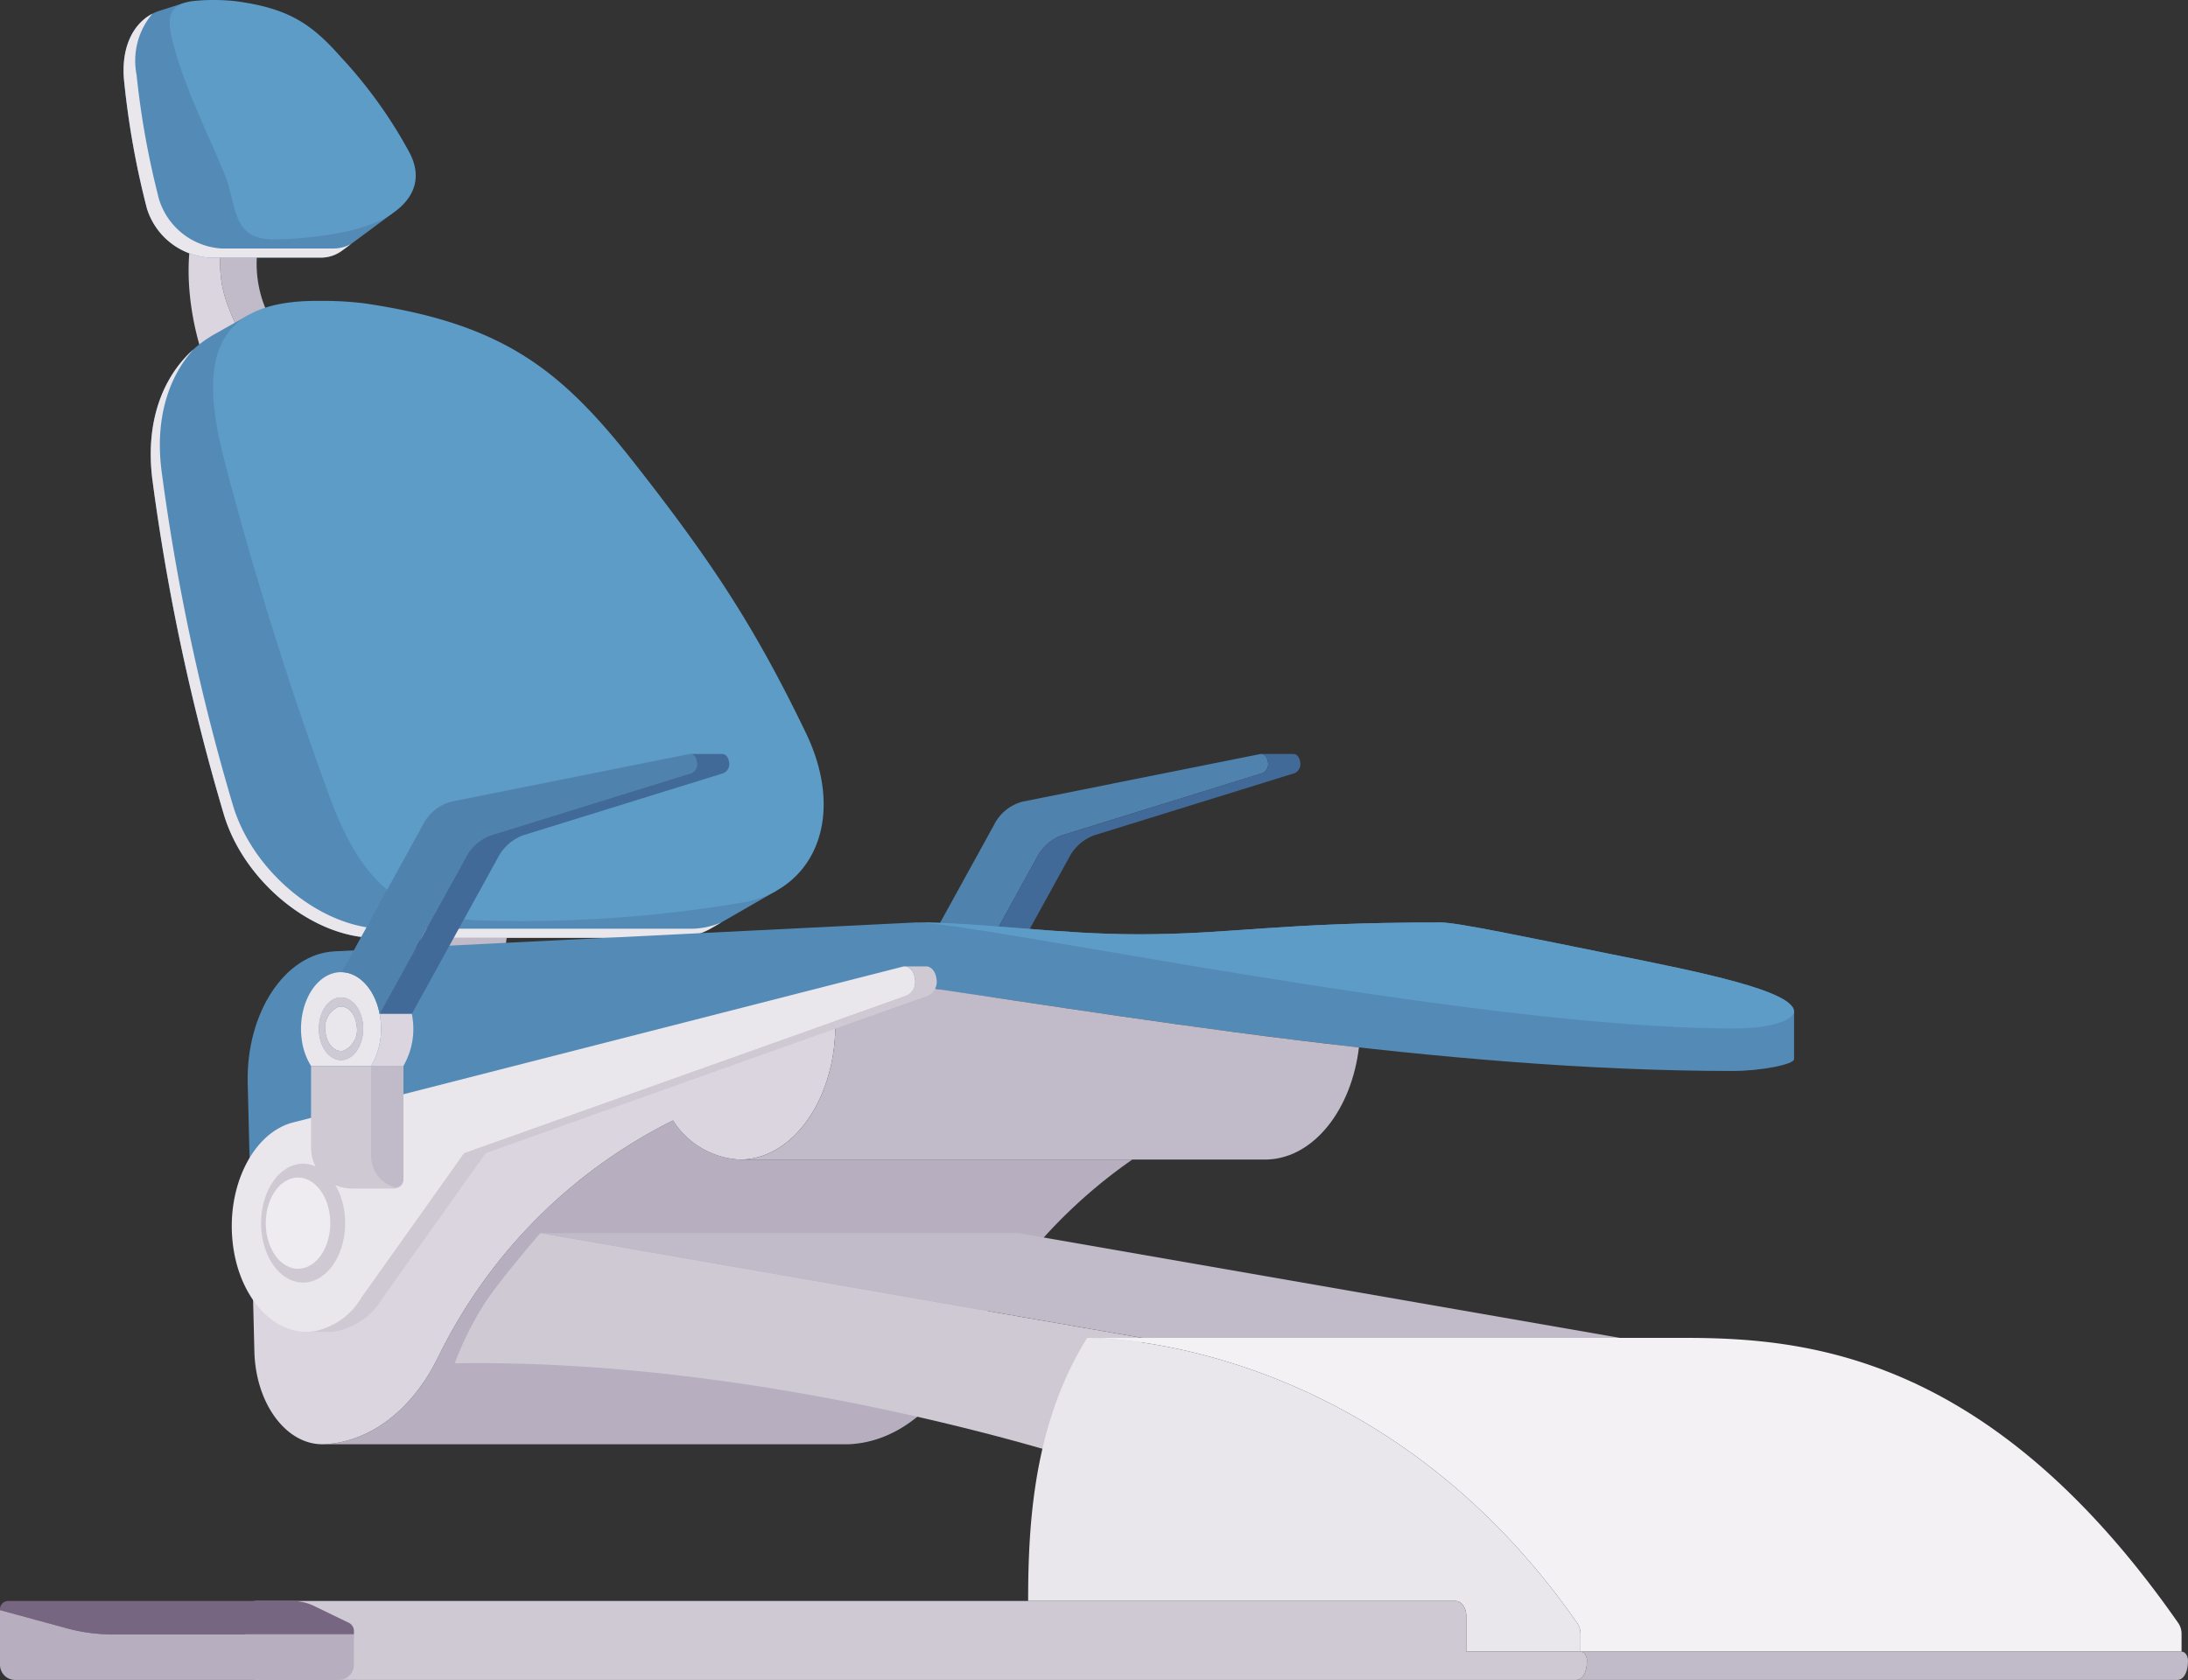 <?xml version="1.0" encoding="UTF-8"?><svg xmlns="http://www.w3.org/2000/svg" xmlns:xlink="http://www.w3.org/1999/xlink" height="140.7" preserveAspectRatio="xMidYMid meet" version="1.0" viewBox="-0.0 -0.0 183.2 140.7" width="183.2" zoomAndPan="magnify"><rect x="-0.0" y="-0.0" width="183.2" height="140.7" fill="#333333" stroke="none"/><g><g><path d="M42.318,87.356V79.86c0-3.198,1.832-5.792,4.096-5.792H39.218c-2.263,0-4.096,2.594-4.096,5.792v7.496c0,3.198,1.832,5.792,4.096,5.792H46.413C44.15,93.148,42.318,90.554,42.318,87.356Z" fill="#c1bac8"/></g><g><g><path d="M18.855,19.235h3.058a9.814,9.814,0,0,0,.317,6.598c1.382,3.819,3.648,4.643,3.767,4.686H22.939c-.119-.043-2.385-.868-3.767-4.686A9.814,9.814,0,0,1,18.855,19.235Z" fill="#c1bac8"/></g><g><path d="M17.542,15.609l1.313,3.626a9.814,9.814,0,0,0,.317,6.598c1.382,3.819,3.648,4.643,3.767,4.686l2.341,6.47a5.347,5.347,0,0,1-.729.05c-4.532,0-7.087-5.922-7.541-7.177C16.532,28.543,14.243,21.103,17.542,15.609Z" fill="#dad5df"/></g><g><path d="M32.857,17.871s-6.426-9.404-8.497-12.357A10.909,10.909,0,0,0,15.36.265L13.409.887V.887c-1.958.587-3.404,2.747-2.993,6.133a70.76,70.76,0,0,0,1.885,10.444,5.862,5.862,0,0,0,5.227,4.11h9.253a2.969,2.969,0,0,0,1.921-.633l0.0.006Z" fill="#548bb6"/></g><g><path d="M27.851,20.811H18.545a5.862,5.862,0,0,1-5.227-4.11A70.759,70.759,0,0,1,11.434,6.257,6.107,6.107,0,0,1,12.756,1.152c-1.613.836-2.704,2.871-2.339,5.868a70.76,70.76,0,0,0,1.885,10.444,5.862,5.862,0,0,0,5.227,4.11h9.253a2.969,2.969,0,0,0,1.921-.633l0.0.006.691-.512A3.128,3.128,0,0,1,27.851,20.811Z" fill="#e9e6ec"/></g><g><path d="M64.972,74.619S50.689,48.645,45.922,40.163C41.416,32.146,31.786,26.324,25.17,25.865a9.943,9.943,0,0,0-4.41.544l-2.529,1.43.003.002c-4.039,2.135-6.195,6.634-5.476,12.321A182.518,182.518,0,0,0,18.763,68.281c1.711,5.594,7.45,10.261,12.643,10.261H56.339a6.087,6.087,0,0,0,3.232-.814v0Z" fill="#548bb6"/></g><g><path d="M60.42,77.239a6.454,6.454,0,0,1-2.718.539H32.169c-5.192,0-10.932-4.667-12.643-10.261A182.476,182.476,0,0,1,13.522,39.4c-.528-4.176.493-7.71,2.672-10.139-2.698,2.42-4.022,6.266-3.435,10.902A182.518,182.518,0,0,0,18.763,68.281c1.711,5.594,7.45,10.261,12.643,10.261H56.339a6.087,6.087,0,0,0,3.232-.814v0Z" fill="#e9e6ec"/></g><g><path d="M53.002,38.637c-6.137-7.807-11.022-11.553-22.534-13.238a28.191,28.191,0,0,0-3.364-.2H26.505c-9.009,0-9.788,5.421-7.695,13.438,2.215,8.482,5.02,17.779,8.734,27.938,2.766,7.568,6.005,9.907,12.04,10.482A110.605,110.605,0,0,0,62.584,75.51c5.787-1.272,8.178-7.301,4.897-14.118C63.187,52.473,59.581,47.006,53.002,38.637Z" fill="#5d9cc6"/></g><g><path d="M28.492,4.724C26.067,1.992,24.151.681,19.676.092a17.326,17.326,0,0,0-3.371-.019c-2.723.274-2.302,2.003-1.445,4.809.907,2.968,2.416,6.064,3.913,9.62,1.116,2.648.529,5.543,4.153,5.543,1.736,0,6.516-.305,9.187-1.725,2.396-1.274,3.435-3.246,2.124-5.631A38.887,38.887,0,0,0,28.492,4.724Z" fill="#5d9cc6"/></g><g><g><path d="M105.602,63.144c.28,0,.526.291.566.695a.838.838,0,0,1-.444.904L88.943,69.947A3.878,3.878,0,0,0,86.787,71.87L79.605,84.911c-.392-2.046-1.698-3.456-3.169-3.493l6.772-12.296a3.736,3.736,0,0,1,2.435-1.992l19.879-3.979A.403.403,0,0,1,105.602,63.144Z" fill="#4f82ad"/></g><g><path d="M108.865,63.838c-.04-.404-.285-.695-.566-.695h-2.698c.28,0,.526.291.566.695a.838.838,0,0,1-.444.904L88.943,69.947a3.878,3.878,0,0,0-2.156,1.923L79.605,84.911h2.698L89.485,71.87a3.878,3.878,0,0,1,2.156-1.923L108.422,64.743A.838.838,0,0,0,108.865,63.838Z" fill="#426a98"/></g></g><g><path d="M61.967,97.111h0a7.024,7.024,0,0,1-5.616-3.274A43.38,43.38,0,0,0,36.7,113.631c-2.163,4.435-5.701,7.129-9.509,7.319-.034.002-.068.003-.102.004-.034.001-.067.001-.101.001H70.938q.101,0,.203-.005c3.807-.19,7.346-2.884,9.509-7.319A43.073,43.073,0,0,1,94.81,97.111Z" fill="#b7aebf"/></g><g><path d="M21.299,113.182c.108,4.35,2.636,7.773,5.689,7.773.034,0,.067-.001.101-.001.034-.001.068-.002.102-.004,3.807-.19,7.346-2.884,9.509-7.319A43.38,43.38,0,0,1,56.351,93.837,7.024,7.024,0,0,0,61.967,97.111l.07-.001q.105-.001.211-.006c4.402-.22,7.845-5.444,7.689-11.667-.021-.861-.059-2.418-.062-2.5-5.003.395-40.024,12.949-48.904,17.101Z" fill="#dad5df"/></g><g><path d="M134.953,79.922c-6.734-1.351-12.888-2.669-14.325-2.669-13.698,0-17.386.992-25.309.992-6.807,0-12.962-.992-18.64-.992L28.023,79.673c-4.169.208-7.43,5.156-7.283,11.053l.232,9.313c8.88-4.152,43.902-16.706,48.904-17.101l6.935-.346h0c17.231,2.479,43.95,7.1,68.253,7.1,2.417,0,5.151-.556,5.151-.986V84.731C150.216,82.983,142.304,81.397,134.953,79.922Z" fill="#548bb6"/></g><g><path d="M76.811,82.592l-6.935.346c.002.082.04,1.639.062,2.5.155,6.223-3.288,11.447-7.689,11.667q-.106.005-.211.006l-.07.001h43.95q.14,0,.281-.007c3.851-.192,6.968-4.215,7.584-9.386C99.826,86.161,86.742,84.02,76.811,82.592Z" fill="#c1bac8"/></g><g><path d="M134.953,79.922c-6.734-1.351-12.888-2.669-14.325-2.669-13.698,0-17.386.992-25.309.992-6.807,0-12.962-.992-18.64-.992,5.302,0,46.637,8.877,68.386,8.877,4.006,0,5.151-.97,5.151-1.399C150.216,82.983,142.304,81.397,134.953,79.922Z" fill="#5d9cc6"/></g><g><path d="M95.791,112.076A34.537,34.537,0,0,0,91.943,122.76s-26.582-9.03-53.864-8.585a26.106,26.106,0,0,1,2.454-4.944c1.141-1.827,4.708-5.96,4.708-5.96Z" fill="#cfc9d4"/></g><g><path d="M45.241 103.271L85.263 103.271 135.812 112.076 95.791 112.076 45.241 103.271z" fill="#c1bac8"/></g><g><g><path d="M76.607,81.947a1.305,1.305,0,0,1-.646,1.415L38.859,96.581,30.26,108.682a5.923,5.923,0,0,1-3.833,2.793,4.395,4.395,0,0,1-.768.068c-2.809,0-5.356-2.725-6.058-6.657-.899-5.021,1.403-9.979,4.945-10.884L75.593,80.954a.629.629,0,0,1,.156-.02C76.163,80.934,76.53,81.353,76.607,81.947Z" fill="#e9e6ec"/></g><g><path d="M78.406,81.947c-.076-.595-.444-1.014-.857-1.014H75.75c.414,0,.781.419.857,1.014a1.305,1.305,0,0,1-.646,1.415L38.859,96.581,30.26,108.682a5.924,5.924,0,0,1-3.833,2.793,4.393,4.393,0,0,1-.768.068h1.799a4.393,4.393,0,0,0,.768-.068,5.925,5.925,0,0,0,3.833-2.793l8.599-12.102L77.76,83.362A1.306,1.306,0,0,0,78.406,81.947Z" fill="#cfc9d4"/></g><g><path d="M21.918,101.551c-.346,2.706.924,5.293,2.836,5.783a2.54,2.54,0,0,0,.629.08c1.669,0,3.152-1.686,3.46-4.091.345-2.706-.924-5.293-2.838-5.783a2.541,2.541,0,0,0-.629-.08C23.708,97.46,22.225,99.146,21.918,101.551Z" fill="#cfc9d4"/></g><g><path d="M24.472,106.191c-1.467-.375-2.44-2.36-2.174-4.432.235-1.845,1.371-3.139,2.651-3.138a1.947,1.947,0,0,1,.484.062c1.467.376,2.441,2.36,2.176,4.432-.236,1.845-1.372,3.139-2.652,3.139a1.947,1.947,0,0,1-.484-.062Z" fill="#eeecf0"/></g></g><g><g><path d="M29.85,85.825a1.916,1.916,0,0,1-1.062,2.161.942.942,0,0,1-.236.03c-.624,0-1.177-.632-1.292-1.53A1.92,1.92,0,0,1,28.32,84.326a1.041,1.041,0,0,1,.235-.03C29.18,84.296,29.735,84.928,29.85,85.825Z" fill="#e9e6ec"/></g><g><path d="M30.381,85.69c.181,1.424-.491,2.791-1.496,3.05a1.388,1.388,0,0,1-.332.041c-.879,0-1.663-.891-1.824-2.157-.181-1.424.489-2.791,1.496-3.049a1.331,1.331,0,0,1,.33-.042C29.435,83.533,30.218,84.423,30.381,85.69Zm-1.593,2.296a1.913,1.913,0,0,0,1.06-2.161c-.113-.897-.669-1.529-1.293-1.529a1.041,1.041,0,0,0-.235.03,1.92,1.92,0,0,0-1.06,2.161c.115.898.668,1.53,1.292,1.53a.942.942,0,0,0,.236-.03Z" fill="#cfc9d4"/></g><g><path d="M31.079,89.273A6.172,6.172,0,0,0,31.851,85.315q-.026-.206-.064-.403c-.392-2.046-1.698-3.456-3.169-3.493l-.059-.001a2.417,2.417,0,0,0-.599.076c-1.821.467-3.03,2.93-2.702,5.506a5.475,5.475,0,0,0,.787,2.273Zm-2.854-5.698a1.331,1.331,0,0,1,.33-.042c.88,0,1.663.89,1.826,2.157.181,1.424-.491,2.791-1.496,3.05a1.388,1.388,0,0,1-.332.041c-.879,0-1.663-.891-1.824-2.157C26.547,85.2,27.218,83.834,28.225,83.575Z" fill="#e9e6ec"/></g><g><path d="M57.783,63.144c.281,0,.526.291.566.695a.838.838,0,0,1-.444.904L41.125,69.947a3.878,3.878,0,0,0-2.156,1.923L31.786,84.911c-.392-2.046-1.698-3.456-3.169-3.493l6.772-12.296a3.736,3.736,0,0,1,2.435-1.992l19.879-3.979A.402.402,0,0,1,57.783,63.144Z" fill="#4f82ad"/></g><g><path d="M61.047,63.838c-.04-.404-.285-.695-.566-.695H57.783c.28,0,.526.291.566.695a.838.838,0,0,1-.444.904L41.125,69.947a3.878,3.878,0,0,0-2.156,1.923L31.786,84.911h2.698L41.667,71.87A3.878,3.878,0,0,1,43.823,69.947l16.781-5.204A.838.838,0,0,0,61.047,63.838Z" fill="#426a98"/></g><g><path d="M34.484,84.911H31.786q.038.198.064.403a6.172,6.172,0,0,1-.772,3.958h2.698a6.172,6.172,0,0,0,.772-3.958Q34.523,85.109,34.484,84.911Z" fill="#dad5df"/></g><g><path d="M33.777,89.273H26.044V96.123a3.415,3.415,0,0,0,3.415,3.415h3.554a.763.763,0,0,0,.763-.763Z" fill="#cfc9d4"/></g><g><path d="M31.078,96.827V89.273h2.698v9.519a.637.637,0,0,1-.82.615A2.712,2.712,0,0,1,31.078,96.827Z" fill="#c1bac8"/></g></g><g><g><path d="M182.401,135.952c-15.824-22.726-31.405-23.908-41.533-23.908H91.029c3.267,0,25.224,1.181,41.048,23.908a1.582,1.582,0,0,1,.259.895v1.472H182.66v-1.472A1.582,1.582,0,0,0,182.401,135.952Z" fill="#f3f1f4"/></g><g><path d="M91.029,112.044c3.267,0,25.224,1.181,41.048,23.908a1.582,1.582,0,0,1,.259.895v1.472h-9.564V135.35c0-.701-.401-1.271-.898-1.271H86.085C86.087,127.64,86.526,119.267,91.029,112.044Z" fill="#e9e6ec"/></g><g><path d="M132.336,138.319H182.66c.298,0,.539.341.539.762,0,1.042-.403,1.612-.9,1.612h-50.324c.497,0,.9-.57.9-1.612C132.876,138.66,132.634,138.319,132.336,138.319Z" fill="#c1bac8"/></g><g><path d="M121.874,134.079c.497,0,.898.57.898,1.271v2.969h9.564c.298,0,.539.341.539.762,0,1.042-.403,1.612-.9,1.612H21.44c-.497,0-.9-.57-.9-1.273V135.35c0-.701.403-1.271.9-1.271H121.874Z" fill="#cfc9d4"/></g></g><g><g><path d="M29.204,135.906l-2.895-1.403a4.221,4.221,0,0,0-1.842-.423H.687a.687.687,0,0,0-.687.687v.076l5.582,1.522a14.583,14.583,0,0,0,3.835.513h20.218v-.285A.763.763,0,0,0,29.204,135.906Z" fill="#776681"/></g><g><path d="M5.582,136.364,0,134.843v4.579a1.272,1.272,0,0,0,1.272,1.272H28.363a1.272,1.272,0,0,0,1.272-1.272v-2.544H9.416A14.583,14.583,0,0,1,5.582,136.364Z" fill="#b7aebf"/></g></g></g></g></svg>